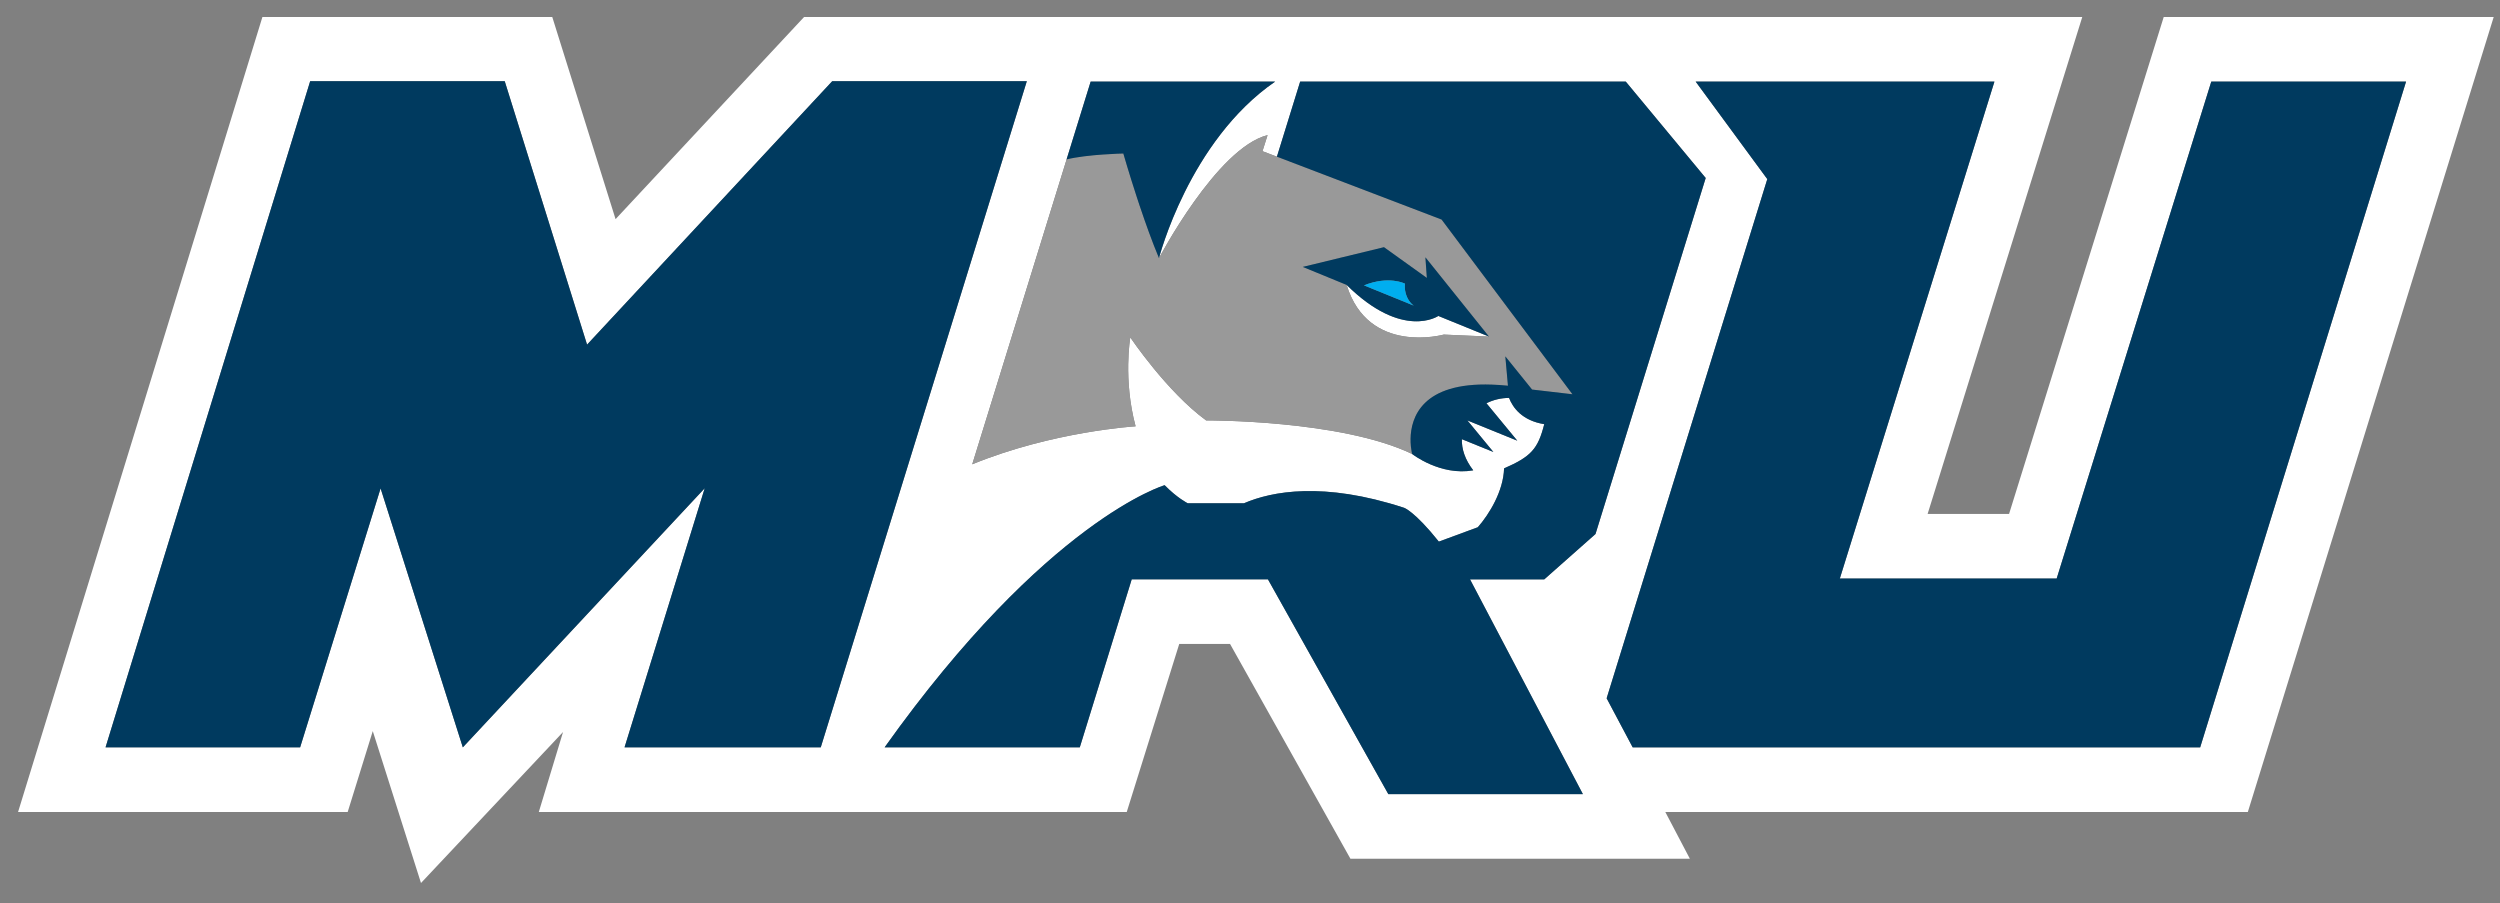 <svg width="119" height="43" viewBox="0 0 119 43" fill="none" xmlns="http://www.w3.org/2000/svg">
<rect x="0" y="0" width="119" height="43" fill="#808080" stroke="none"/>
<path d="M67.157 21.223C67.148 21.123 67.142 21.01 67.144 20.884C67.142 21.01 67.148 21.123 67.157 21.223Z" fill="white"/>
<path d="M74.85 18.768L69.282 11.335L74.849 18.768H74.85Z" fill="white"/>
<path d="M68.724 15.926L70.875 16.021L68.465 15.039C68.465 15.039 66.773 16.204 64.1 13.562C65.134 16.927 68.724 15.926 68.724 15.926Z" fill="white"/>
<path d="M118.7 0.809H102.993L95.632 24.462H91.755L99.116 0.809H38.274L29.301 10.431L26.288 0.809H12.491L0.86 38.651H16.55L17.744 34.8L20.039 42.031L26.801 34.844L25.647 38.651H53.633L56.132 30.652H58.55L64.281 40.877H80.438L79.269 38.651H106.997L118.7 0.809ZM29.728 35.574L33.545 23.239L22.031 35.574L18.116 23.247L14.286 35.574H5.024L14.764 3.866H24.025L27.944 16.405L39.613 3.866H48.876L39.068 35.574L29.728 35.574ZM75.345 37.8H66.084L60.353 27.575H53.87L51.398 35.574H42.108C49.831 24.738 55.437 23.095 55.437 23.095C56.04 23.711 56.536 23.955 56.536 23.955H59.215C60.529 23.388 62.983 22.912 66.829 24.169C66.829 24.169 67.317 24.316 68.489 25.781L70.344 25.097C70.888 24.48 71.565 23.372 71.594 22.295C72.877 21.735 73.208 21.373 73.507 20.191C72.447 20.018 72.011 19.403 71.831 18.941C71.453 18.942 71.082 19.031 70.755 19.195L72.223 20.977L69.852 20.013C69.852 20.013 69.851 20.015 69.85 20.015L71.085 21.514L69.585 20.905C69.571 21.365 69.729 21.871 70.127 22.388C68.56 22.664 67.218 21.61 67.218 21.61C63.823 19.976 57.413 20.013 57.413 20.013C55.544 18.652 53.802 16.061 53.802 16.061C53.802 16.061 53.454 18.052 54.054 20.293C54.054 20.293 50.124 20.526 46.278 22.101L50.77 7.587C51.745 7.346 53.47 7.306 53.47 7.306C53.47 7.306 51.745 7.345 50.77 7.587L50.764 7.605L51.915 3.885H60.695C56.593 6.709 55.169 12.28 55.168 12.287V12.287C55.168 12.287 57.926 7.036 60.337 6.431L60.094 7.196L68.621 10.451L60.781 7.458L61.888 3.885H77.387L81.191 8.473L75.946 25.418L73.507 27.577H69.973L75.345 37.8ZM77.716 35.574L76.476 33.239L84.123 8.526L80.714 3.885H94.935L87.576 27.539H97.898L105.257 3.885H114.529L104.729 35.575H77.717L77.716 35.574Z" fill="white"/>
<path d="M67.144 20.884C67.161 19.875 67.686 18.189 71.013 18.308C71.255 18.317 71.507 18.332 71.779 18.36L71.654 16.963L72.928 18.543L74.849 18.767L69.283 11.334L68.621 10.451L60.094 7.196L60.338 6.431C57.927 7.036 55.169 12.287 55.169 12.287V12.287C54.845 11.511 54.527 10.623 54.256 9.814C54.254 9.808 54.252 9.802 54.25 9.796C54.201 9.651 54.154 9.509 54.109 9.37C53.73 8.21 53.471 7.306 53.471 7.306C53.471 7.306 51.746 7.345 50.771 7.586L46.279 22.1C50.125 20.526 54.055 20.293 54.055 20.293C53.456 18.052 53.803 16.061 53.803 16.061C53.803 16.061 55.545 18.652 57.414 20.012C57.414 20.012 63.825 19.975 67.219 21.61C67.219 21.61 67.183 21.477 67.162 21.265C67.16 21.252 67.159 21.237 67.158 21.223C67.149 21.123 67.143 21.009 67.145 20.883L67.144 20.884ZM64.1 13.562L62.011 12.705L65.877 11.765L67.918 13.229L67.849 12.247L70.875 16.02L68.724 15.926C68.724 15.926 65.133 16.926 64.1 13.562L64.1 13.562Z" fill="#999999"/>
<path d="M39.613 3.866L27.944 16.405L24.025 3.866H14.764L5.024 35.574H14.286L18.116 23.247L22.03 35.574L33.545 23.239L29.728 35.574H39.068L48.876 3.866H39.613Z" fill="#003A5F"/>
<path d="M105.257 3.885L97.897 27.539H87.575L94.935 3.885H80.714L84.123 8.525L76.476 33.239L77.716 35.574H104.728L114.528 3.885H105.257Z" fill="#003A5F"/>
<path d="M75.946 25.418L81.191 8.473L77.387 3.885H61.887L60.781 7.458L68.621 10.451L69.282 11.334L74.849 18.767H74.849L72.927 18.543L71.653 16.963L71.778 18.36C71.778 18.36 71.778 18.36 71.778 18.36C71.506 18.332 71.254 18.317 71.013 18.308C67.686 18.189 67.16 19.875 67.143 20.884C67.141 21.009 67.147 21.123 67.156 21.223C67.158 21.237 67.159 21.252 67.16 21.265C67.182 21.477 67.218 21.61 67.218 21.61C67.218 21.61 68.559 22.664 70.126 22.388C69.728 21.872 69.571 21.365 69.585 20.905L71.084 21.514L69.85 20.015C69.85 20.015 69.85 20.014 69.851 20.013L72.223 20.977L70.754 19.195C71.082 19.03 71.452 18.941 71.831 18.941C72.011 19.402 72.446 20.018 73.506 20.191C73.207 21.373 72.877 21.735 71.594 22.295C71.564 23.372 70.888 24.48 70.344 25.097L68.489 25.781C67.316 24.316 66.828 24.169 66.828 24.169C62.982 22.912 60.528 23.388 59.214 23.955H56.535C56.535 23.955 56.039 23.711 55.437 23.095C55.437 23.095 49.831 24.738 42.107 35.574H51.398L53.87 27.575H60.353L66.084 37.8H75.345L69.973 27.578H73.507L75.946 25.419L75.946 25.418Z" fill="#003A5F"/>
<path d="M54.255 9.814C54.526 10.624 54.844 11.512 55.168 12.287C55.169 12.28 56.593 6.709 60.695 3.885H51.915L50.763 7.606L50.77 7.587C51.745 7.345 53.47 7.306 53.47 7.306C53.47 7.306 53.729 8.21 54.108 9.371C54.153 9.51 54.2 9.651 54.248 9.796C54.25 9.802 54.252 9.808 54.254 9.814L54.255 9.814Z" fill="#003A5F"/>
<path d="M68.465 15.039L70.875 16.021L67.849 12.248L67.918 13.229L65.877 11.766L62.011 12.705L64.1 13.562C66.772 16.203 68.465 15.038 68.465 15.038L68.465 15.039ZM64.926 13.584C66.117 13.107 66.876 13.503 66.876 13.503C66.86 13.642 66.868 13.795 66.909 13.951C66.979 14.217 67.125 14.429 67.296 14.548L64.926 13.584Z" fill="#003A5F"/>
<path d="M66.909 13.951C66.868 13.795 66.86 13.642 66.876 13.503C66.876 13.503 66.117 13.107 64.926 13.583L67.296 14.547C67.125 14.428 66.979 14.217 66.909 13.951Z" fill="#00AEEF"/>
</svg>
